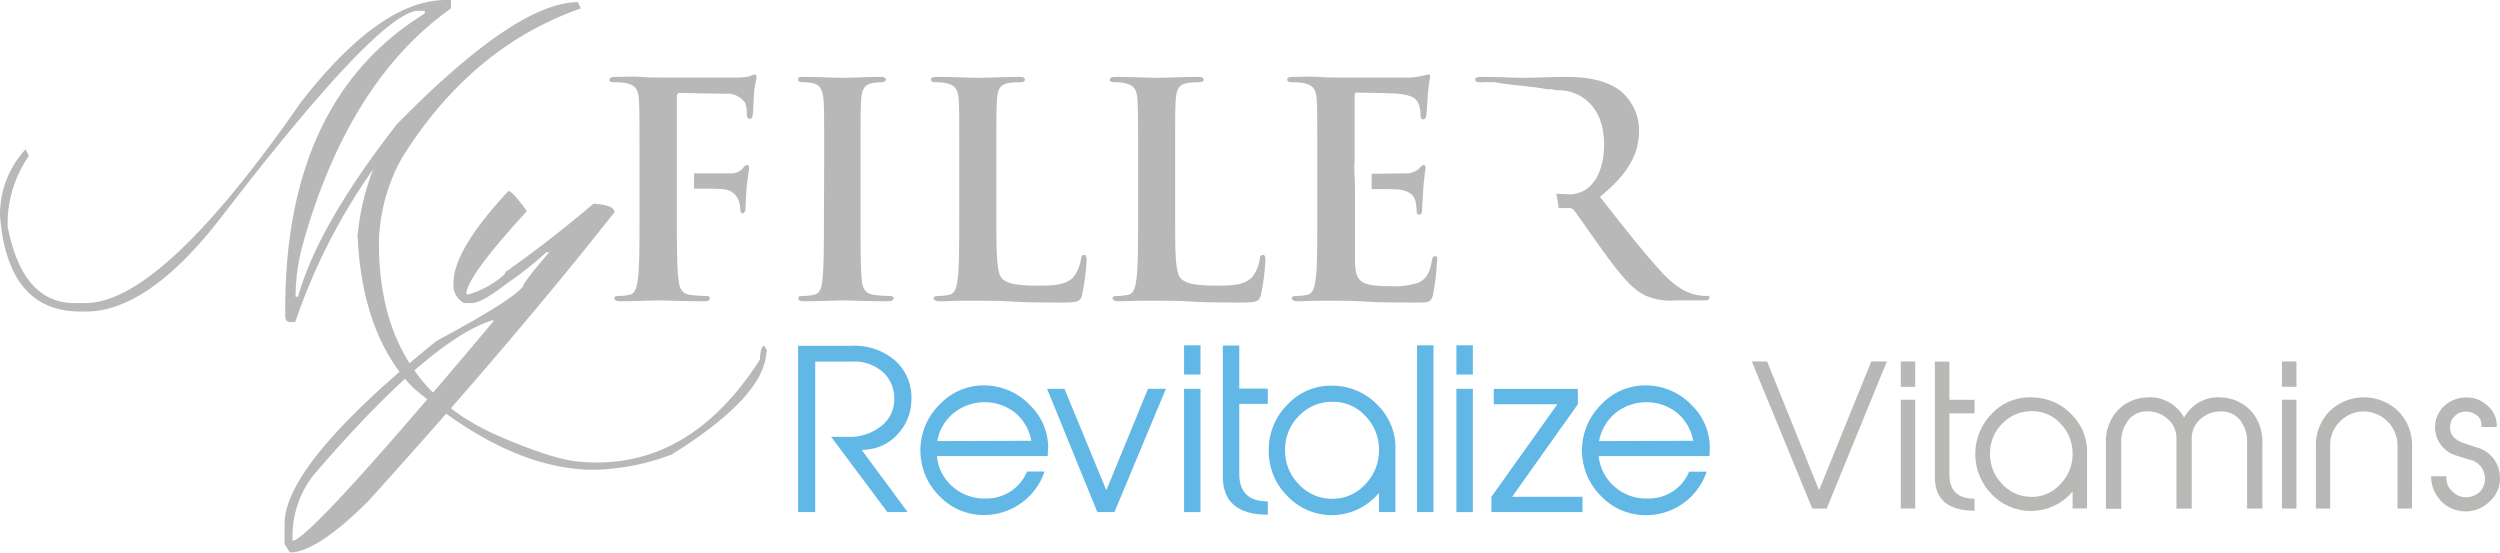 <?xml version="1.0" encoding="UTF-8"?> <svg xmlns="http://www.w3.org/2000/svg" viewBox="0 0 327.09 72.29"><defs><style>.cls-1{fill:#b9b8b8;}.cls-2{fill:#61b7e6;}.cls-3{fill:#b8b8b7;}</style></defs><title>Rev Vitamins</title><g id="Layer_2" data-name="Layer 2"><g id="Livello_1" data-name="Livello 1"><path class="cls-1" d="M46.85,32.09A8.43,8.43,0,0,0,46.77,31a32,32,0,0,1,2.06-8.86,78,78,0,0,0-10.2,20H38c-.45,0-.68-.25-.68-.75V40.31Q37.36,13,55.58,1.77V1.41h-1q-5.3.56-25.7,27.1Q19.37,40.77,11.22,40.76h-.69Q.95,40.76,0,28.15a12.57,12.57,0,0,1,3.35-8.62l.43.86A15.58,15.58,0,0,0,1,28.79v.86q1.95,10,8.73,10h1.45q9.94,0,28.19-26.27Q49.78,0,58.32,0H59V1.11Q45.66,10.56,39.67,31.78a26.72,26.72,0,0,0-1,6.73v.31H39q2.57-9.28,12.92-22.56Q67.59.28,75.63.28l.35.83q-14.31,5-23.4,19.56a23.8,23.8,0,0,0-3,10.83v.39q0,18.42,15.68,25.16,7.11,3.08,10.54,3.35a22.86,22.86,0,0,0,2.31.11q12.69,0,21.31-13.46.1-1.8.54-1.8H100l.36.66-.1.28Q99.87,52,87.89,59.46a30.16,30.16,0,0,1-10.1,2c-.7,0-1.38,0-2.06-.09Q65.53,60.52,54,50.68,47.71,44.14,46.85,32.09Z"></path><path class="cls-1" d="M66,35.91l.18-.39a4.1,4.1,0,0,0,.68-.44.62.62,0,0,1,.26-.2Q72,31.42,77.66,26.65c1.83.13,2.74.5,2.74,1.11Q67.13,44.61,48.19,65.56q-6.76,6.72-10.27,6.73l-.69-1.14v-2.6q0-7.87,19.87-23.94,9.78-5.23,11.32-7.12c0-.32,1.14-1.81,3.43-4.49h-.36a48,48,0,0,1-5.23,4.13c-2.16,1.68-3.68,2.52-4.54,2.52h-1A2.62,2.62,0,0,1,59.34,37q0-4.31,7.18-12c.35,0,1.16.88,2.41,2.63Q61,36.27,61,38.51h.35A12.45,12.45,0,0,0,66,35.91ZM38.27,70v.75q2.2,0,26.37-28.81h-.33Q56.09,44.61,41,62.18A13.06,13.06,0,0,0,38.27,70Z"></path><path class="cls-1" d="M97.73,21.6c-.24,0-.31.15-.51.38a2,2,0,0,1-1.67.7c-.54,0-1.09,0-1.75,0h-3v2c.77,0,3.5,0,3.82.08a2.28,2.28,0,0,1,2,1.4,4.18,4.18,0,0,1,.24,1.2c0,.28.07.55.31.55s.38-.39.38-.74.08-2.06.16-2.84c.12-1.2.31-2.17.31-2.4S97.88,21.6,97.73,21.6Z"></path><path class="cls-1" d="M98.7,9.75a2.26,2.26,0,0,0-.62.23,7.36,7.36,0,0,1-1.6.16c-.89,0-8.77,0-10.25,0-.54,0-1.44,0-2.45-.08s-2.13,0-3.14,0c-.58,0-.9.08-.9.39s.28.31.66.31a7.77,7.77,0,0,1,1.52.12c1.28.27,1.59.89,1.67,2.21s.08,2.33.08,8.23v6.84c0,3.73,0,6.64-.2,8.27-.15,1.13-.35,2-1.12,2.14a6.28,6.28,0,0,1-1.4.15c-.43,0-.58.12-.58.32s.27.38.81.38c1.48,0,3.92-.11,4.93-.11s3.46.11,5.91.11c.58,0,.85-.11.85-.38s-.15-.32-.66-.32a15.84,15.84,0,0,1-1.94-.15c-1.17-.16-1.4-1-1.51-2.14-.18-1.5-.2-4.1-.2-7.42a3.11,3.11,0,0,1,0-.33V19.91c0-.11,0-.22,0-.33V12.7c0-.43.12-.54.35-.54l6,.11a2.83,2.83,0,0,1,2.57,1.17,3.84,3.84,0,0,1,.23,1.48c0,.42.12.62.39.62s.35-.24.39-.55c.07-.46.15-2.75.19-3.14.12-1,.31-1.48.31-1.75S98.85,9.75,98.7,9.75Z"></path><path class="cls-1" d="M107.83,21.32c0-5.9,0-7-.08-8.23s-.47-2-1.32-2.18a5.84,5.84,0,0,0-1.4-.15c-.39,0-.62-.08-.62-.39s.31-.31.93-.31c1.48,0,3.93.12,5,.12,1,0,3.26-.12,4.74-.12.51,0,.82.08.82.31s-.24.39-.63.39a6.44,6.44,0,0,0-1.16.12c-1,.19-1.36.85-1.44,2.21s-.08,2.33-.08,8.23v6.84c0,3.77,0,6.84.16,8.51.12,1,.39,1.74,1.55,1.9a16,16,0,0,0,2,.15c.43,0,.63.12.63.32s-.31.38-.74.38c-2.57,0-5-.11-6.06-.11-.89,0-3.34.11-4.9.11-.5,0-.77-.11-.77-.38s.15-.32.62-.32a6.28,6.28,0,0,0,1.4-.15c.77-.16,1-.82,1.12-1.94.2-1.63.2-4.7.2-8.47Z"></path><path class="cls-1" d="M141.85,33.36c-.32,0-.39.24-.43.59a5,5,0,0,1-1,2.33c-1,1-2.49,1.09-4.55,1.09-3,0-4-.28-4.7-.86-.81-.7-.81-3.38-.81-8.35V20.27c0-5,0-6,.08-7.18.07-1.36.38-2,1.43-2.21a10.13,10.13,0,0,1,1.52-.12c.46,0,.7-.08.7-.35s-.27-.35-.82-.35c-1.51,0-4.35.12-5.28.12s-3.5-.12-5.32-.12c-.58,0-.86.08-.86.35s.24.35.66.35a5.65,5.65,0,0,1,1.29.12c1.28.27,1.59.89,1.67,2.21s.07,2.23.07,7.39v7.68c0,3.57,0,6.64-.19,8.27-.16,1.13-.35,2-1.13,2.14a6.21,6.21,0,0,1-1.4.15c-.46,0-.62.12-.62.32s.28.38.78.38c.78,0,1.79-.07,2.68-.07s1.79,0,2.21,0c1.6,0,3,0,4.74.11s3.77.12,6.57.12c2,0,2.21-.19,2.44-1a30.81,30.81,0,0,0,.59-4.47C142.16,33.56,142.12,33.36,141.85,33.36Z"></path><path class="cls-1" d="M165.24,33.36c-.31,0-.39.24-.43.59a4.87,4.87,0,0,1-1,2.33c-1,1-2.49,1.09-4.54,1.09-3,0-4-.28-4.7-.86-.82-.7-.82-3.38-.82-8.35V20.27c0-5,0-6,.08-7.18.08-1.36.39-2,1.44-2.21a9.9,9.9,0,0,1,1.51-.12c.47,0,.7-.08.7-.35s-.27-.35-.82-.35c-1.51,0-4.35.12-5.28.12s-3.49-.12-5.32-.12c-.58,0-.85.08-.85.35s.23.35.66.35a5.61,5.61,0,0,1,1.28.12c1.28.27,1.59.89,1.67,2.21s.08,2.23.08,7.39v7.68c0,3.57,0,6.64-.2,8.27-.15,1.13-.35,2-1.12,2.14a6.28,6.28,0,0,1-1.4.15c-.47,0-.62.12-.62.32s.27.38.77.38c.78,0,1.79-.07,2.68-.07s1.79,0,2.22,0c1.59,0,3,0,4.74.11s3.76.12,6.56.12c2,0,2.21-.19,2.45-1a30.57,30.57,0,0,0,.58-4.47C165.55,33.56,165.51,33.36,165.24,33.36Z"></path><path class="cls-1" d="M187.77,33.52c-.27,0-.35.16-.43.58-.27,1.6-.74,2.41-1.75,2.88a10,10,0,0,1-3.65.46c-4,0-4.58-.58-4.66-3.26,0-1.13,0-4.7,0-6V25.09a.82.82,0,0,1,0-.25c0-1.07-.09-2.14-.09-3.21a2.65,2.65,0,0,1,.05-.5V12.51c0-.27.08-.39.27-.39.78,0,4.86.08,5.52.15,1.94.24,2.33.7,2.6,1.4a4.29,4.29,0,0,1,.23,1.4c0,.35.08.54.35.54s.35-.23.39-.42c.08-.47.16-2.18.2-2.57a22.9,22.9,0,0,1,.31-2.52c0-.2,0-.35-.24-.35a5.06,5.06,0,0,0-.62.15,15,15,0,0,1-1.67.24c-.74,0-8.47,0-9.71,0-.54,0-1.44,0-2.45-.08s-2.09,0-3.14,0c-.58,0-.86.08-.86.35s.24.35.66.35a7.77,7.77,0,0,1,1.52.12c1.28.27,1.59.89,1.67,2.21s.08,2.33.08,8.23v6.84c0,3.57,0,6.64-.2,8.27-.15,1.13-.35,2-1.12,2.14a6.28,6.28,0,0,1-1.4.15c-.47,0-.62.12-.62.32s.27.38.77.38c.78,0,1.79-.07,2.68-.07s1.79,0,2.22,0c1.16,0,2.37,0,4,.11s3.8.12,6.72.12c1.47,0,1.82,0,2.09-1a29.71,29.71,0,0,0,.51-4.31C188.08,33.83,188.08,33.52,187.77,33.52Z"></path><path class="cls-1" d="M185.2,26.33a10,10,0,0,1,.16,1.4.31.31,0,0,0,.35.35c.35,0,.35-.42.35-.74s.12-1.82.15-2.6c.16-2,.31-2.6.31-2.83s-.11-.31-.27-.31-.35.19-.62.5a2.66,2.66,0,0,1-1.86.58c-.35,0-3.31.05-4.31.06v2c.69,0,3.33,0,3.57.06C184.47,25,185,25.56,185.2,26.33Z"></path><path class="cls-1" d="M223.19,38.72a5.89,5.89,0,0,1-1.09-.11c-.58-.12-2.17-.39-4.35-2.64-2.29-2.41-5-5.87-8.42-10.22,3.92-3.18,5.12-5.82,5.12-8.7a6.73,6.73,0,0,0-2.64-5.32c-2.1-1.44-4.7-1.67-7.14-1.67-1.21,0-4.16.12-5.48.12-.82,0-3.26-.12-5.32-.12-.59,0-.86.08-.86.35s.24.35.66.35l.61,0a2,2,0,0,1,.68,0,2.47,2.47,0,0,1,.6,0c2.27.42,4.6.49,6.87.91l.1,0a1.75,1.75,0,0,1,.24,0,2.05,2.05,0,0,1,.72.13h.44c2.29,0,5.94,1.59,5.94,7.1,0,3.19-1.13,5-2.29,5.83a3.92,3.92,0,0,1-2.76.66c-.38,0-.79,0-1.2-.06.12.63.22,1.26.31,1.89l1.28,0a.81.81,0,0,1,.7.28c.5.58,2.29,3.22,3.84,5.36,2.18,3,3.65,4.81,5.32,5.71a8,8,0,0,0,4.16.73h3.69c.47,0,.74-.07.74-.38S223.5,38.72,223.19,38.72Z"></path><path class="cls-2" d="M119.24,52.34a6.6,6.6,0,0,1-1.73,4.4,6.11,6.11,0,0,1-4.13,2.08l-.63.06,6,8.12H116.1l-7.36-9.85h2.12a6.6,6.6,0,0,0,4.53-1.47A4.44,4.44,0,0,0,117,52a4.56,4.56,0,0,0-1.48-3.31,5.62,5.62,0,0,0-4-1.38h-4.86V67h-2.24V45.24h7a8.13,8.13,0,0,1,5.77,2A6.47,6.47,0,0,1,119.24,52.34Z"></path><path class="cls-2" d="M137.07,59.67H122.58a6,6,0,0,0,2.06,4,6.21,6.21,0,0,0,4.28,1.55,5.72,5.72,0,0,0,5.46-3.53h2.29a8.36,8.36,0,0,1-7.84,5.69A8,8,0,0,1,123,65a8.43,8.43,0,0,1,0-12.14,7.89,7.89,0,0,1,6.24-2.42,8.26,8.26,0,0,1,5.6,2.66,7.73,7.73,0,0,1,2.3,5.43Zm-2.13-2A6.25,6.25,0,0,0,132.82,54a6.49,6.49,0,0,0-8,0,6.17,6.17,0,0,0-2.19,3.71Z"></path><path class="cls-2" d="M152.54,50.87,145.81,67h-2.24L137,50.87h2.27l5.48,13.28,5.45-13.28Z"></path><path class="cls-2" d="M157.07,49h-2.15V45.18h2.15Zm0,18h-2.15V50.87h2.15Z"></path><path class="cls-2" d="M165.87,67.34q-5.88,0-5.88-5V45.21h2.15v5.63h3.73v2h-3.73V62q0,3.6,3.73,3.6Z"></path><path class="cls-2" d="M182.57,58.91V67h-2.15V64.48a8,8,0,0,1-12.09.31A8.2,8.2,0,0,1,166,58.93a8.32,8.32,0,0,1,2.52-6.07,7.74,7.74,0,0,1,6-2.39,8.14,8.14,0,0,1,5.78,2.59A7.8,7.8,0,0,1,182.57,58.91Zm-2.15-.16a6.25,6.25,0,0,0-1.82-4.37,5.66,5.66,0,0,0-4.22-1.81,6,6,0,0,0-4.4,1.81,6.1,6.1,0,0,0-1.84,4.4,6.19,6.19,0,0,0,1.69,4.47,5.86,5.86,0,0,0,4.21,2,5.71,5.71,0,0,0,4.55-1.85A6.31,6.31,0,0,0,180.42,58.75Z"></path><path class="cls-2" d="M187.55,67H185.4V45.18h2.15Z"></path><path class="cls-2" d="M192.7,49h-2.15V45.18h2.15Zm0,18h-2.15V50.87h2.15Z"></path><path class="cls-2" d="M207.05,67H195.13V65l8.63-12.11h-8.32v-2h11v2L197.84,65h9.21Z"></path><path class="cls-2" d="M223.66,59.67H209.17a6,6,0,0,0,2.07,4,6.17,6.17,0,0,0,4.27,1.55A5.7,5.7,0,0,0,221,61.71h2.29a8.34,8.34,0,0,1-7.84,5.69A8,8,0,0,1,209.57,65a8.41,8.41,0,0,1,0-12.14,7.89,7.89,0,0,1,6.24-2.42,8.31,8.31,0,0,1,5.61,2.66,7.76,7.76,0,0,1,2.29,5.43Zm-2.12-2A6.27,6.27,0,0,0,219.41,54a6.49,6.49,0,0,0-8,0,6.17,6.17,0,0,0-2.19,3.71Z"></path><path class="cls-3" d="M246.87,47.29,239,66.53h-1.89L229.2,47.29h2L238,64.14l6.83-16.85Z"></path><path class="cls-3" d="M250.58,50.61h-1.89V47.29h1.89Zm0,15.92h-1.89V52.3h1.89Z"></path><path class="cls-3" d="M258.34,66.82q-5.19,0-5.19-4.41V47.31h1.9v5h3.29v1.77h-3.29v8c0,2.12,1.1,3.17,3.29,3.17Z"></path><path class="cls-3" d="M273.06,59.39v7.14h-1.89V64.31a7.11,7.11,0,0,1-10.66.27,7.51,7.51,0,0,1,.16-10.52A6.8,6.8,0,0,1,266,52a7.16,7.16,0,0,1,5.09,2.29A6.8,6.8,0,0,1,273.06,59.39Zm-1.89-.14a5.57,5.57,0,0,0-1.6-3.85,5,5,0,0,0-3.73-1.6A5.29,5.29,0,0,0,262,55.4a5.38,5.38,0,0,0-1.63,3.88,5.48,5.48,0,0,0,1.49,3.94A5.16,5.16,0,0,0,265.54,65a5,5,0,0,0,4-1.63A5.59,5.59,0,0,0,271.17,59.25Z"></path><path class="cls-3" d="M296,66.53h-2V57.79A4.39,4.39,0,0,0,293.1,55a3.06,3.06,0,0,0-2.5-1.17,3.9,3.9,0,0,0-2.7,1,3.29,3.29,0,0,0-1.14,2.55v9.16h-2V57.37a3.29,3.29,0,0,0-1.14-2.55,3.92,3.92,0,0,0-2.71-1A3,3,0,0,0,278.45,55a4.43,4.43,0,0,0-.92,2.83v8.74h-2V58a6,6,0,0,1,1.52-4.29A5.55,5.55,0,0,1,280.82,52a5.07,5.07,0,0,1,4.94,2.64A5.08,5.08,0,0,1,290.7,52a5.62,5.62,0,0,1,3.77,1.72A6,6,0,0,1,296,58Z"></path><path class="cls-3" d="M300.46,50.61h-1.9V47.29h1.9Zm0,15.92h-1.9V52.3h1.9Z"></path><path class="cls-3" d="M315.58,66.53h-1.9V58.22a4.46,4.46,0,0,0-4.39-4.39,4.29,4.29,0,0,0-3.1,1.29,4.21,4.21,0,0,0-1.32,3.1v8.31H303V58.42a6.36,6.36,0,0,1,1.79-4.61,6.46,6.46,0,0,1,9,0,6.33,6.33,0,0,1,1.8,4.61Z"></path><path class="cls-3" d="M327.08,62.28a4,4,0,0,1-1.35,3.33,4.41,4.41,0,0,1-3.44,1.29,4.35,4.35,0,0,1-3-1.45,4.53,4.53,0,0,1-1.21-3.14h2v.48a2.22,2.22,0,0,0,.8,1.51,2.29,2.29,0,0,0,1.7.75,2.57,2.57,0,0,0,1.89-.72,2.41,2.41,0,0,0,.65-1.7A2.51,2.51,0,0,0,323,60.12l-1.67-.53a3.85,3.85,0,0,1-1.63-6.39A4.27,4.27,0,0,1,322.58,52a3.94,3.94,0,0,1,2.71.94,3.42,3.42,0,0,1,1.37,2.51v.42h-2v-.33a1.44,1.44,0,0,0-.64-1.22,2.4,2.4,0,0,0-1.46-.47,2.05,2.05,0,0,0-1.38.58,1.88,1.88,0,0,0-.61,1.38c-.07,1,.54,1.75,1.82,2.18l1.65.55A4.07,4.07,0,0,1,327.08,62.28Z"></path></g></g></svg> 